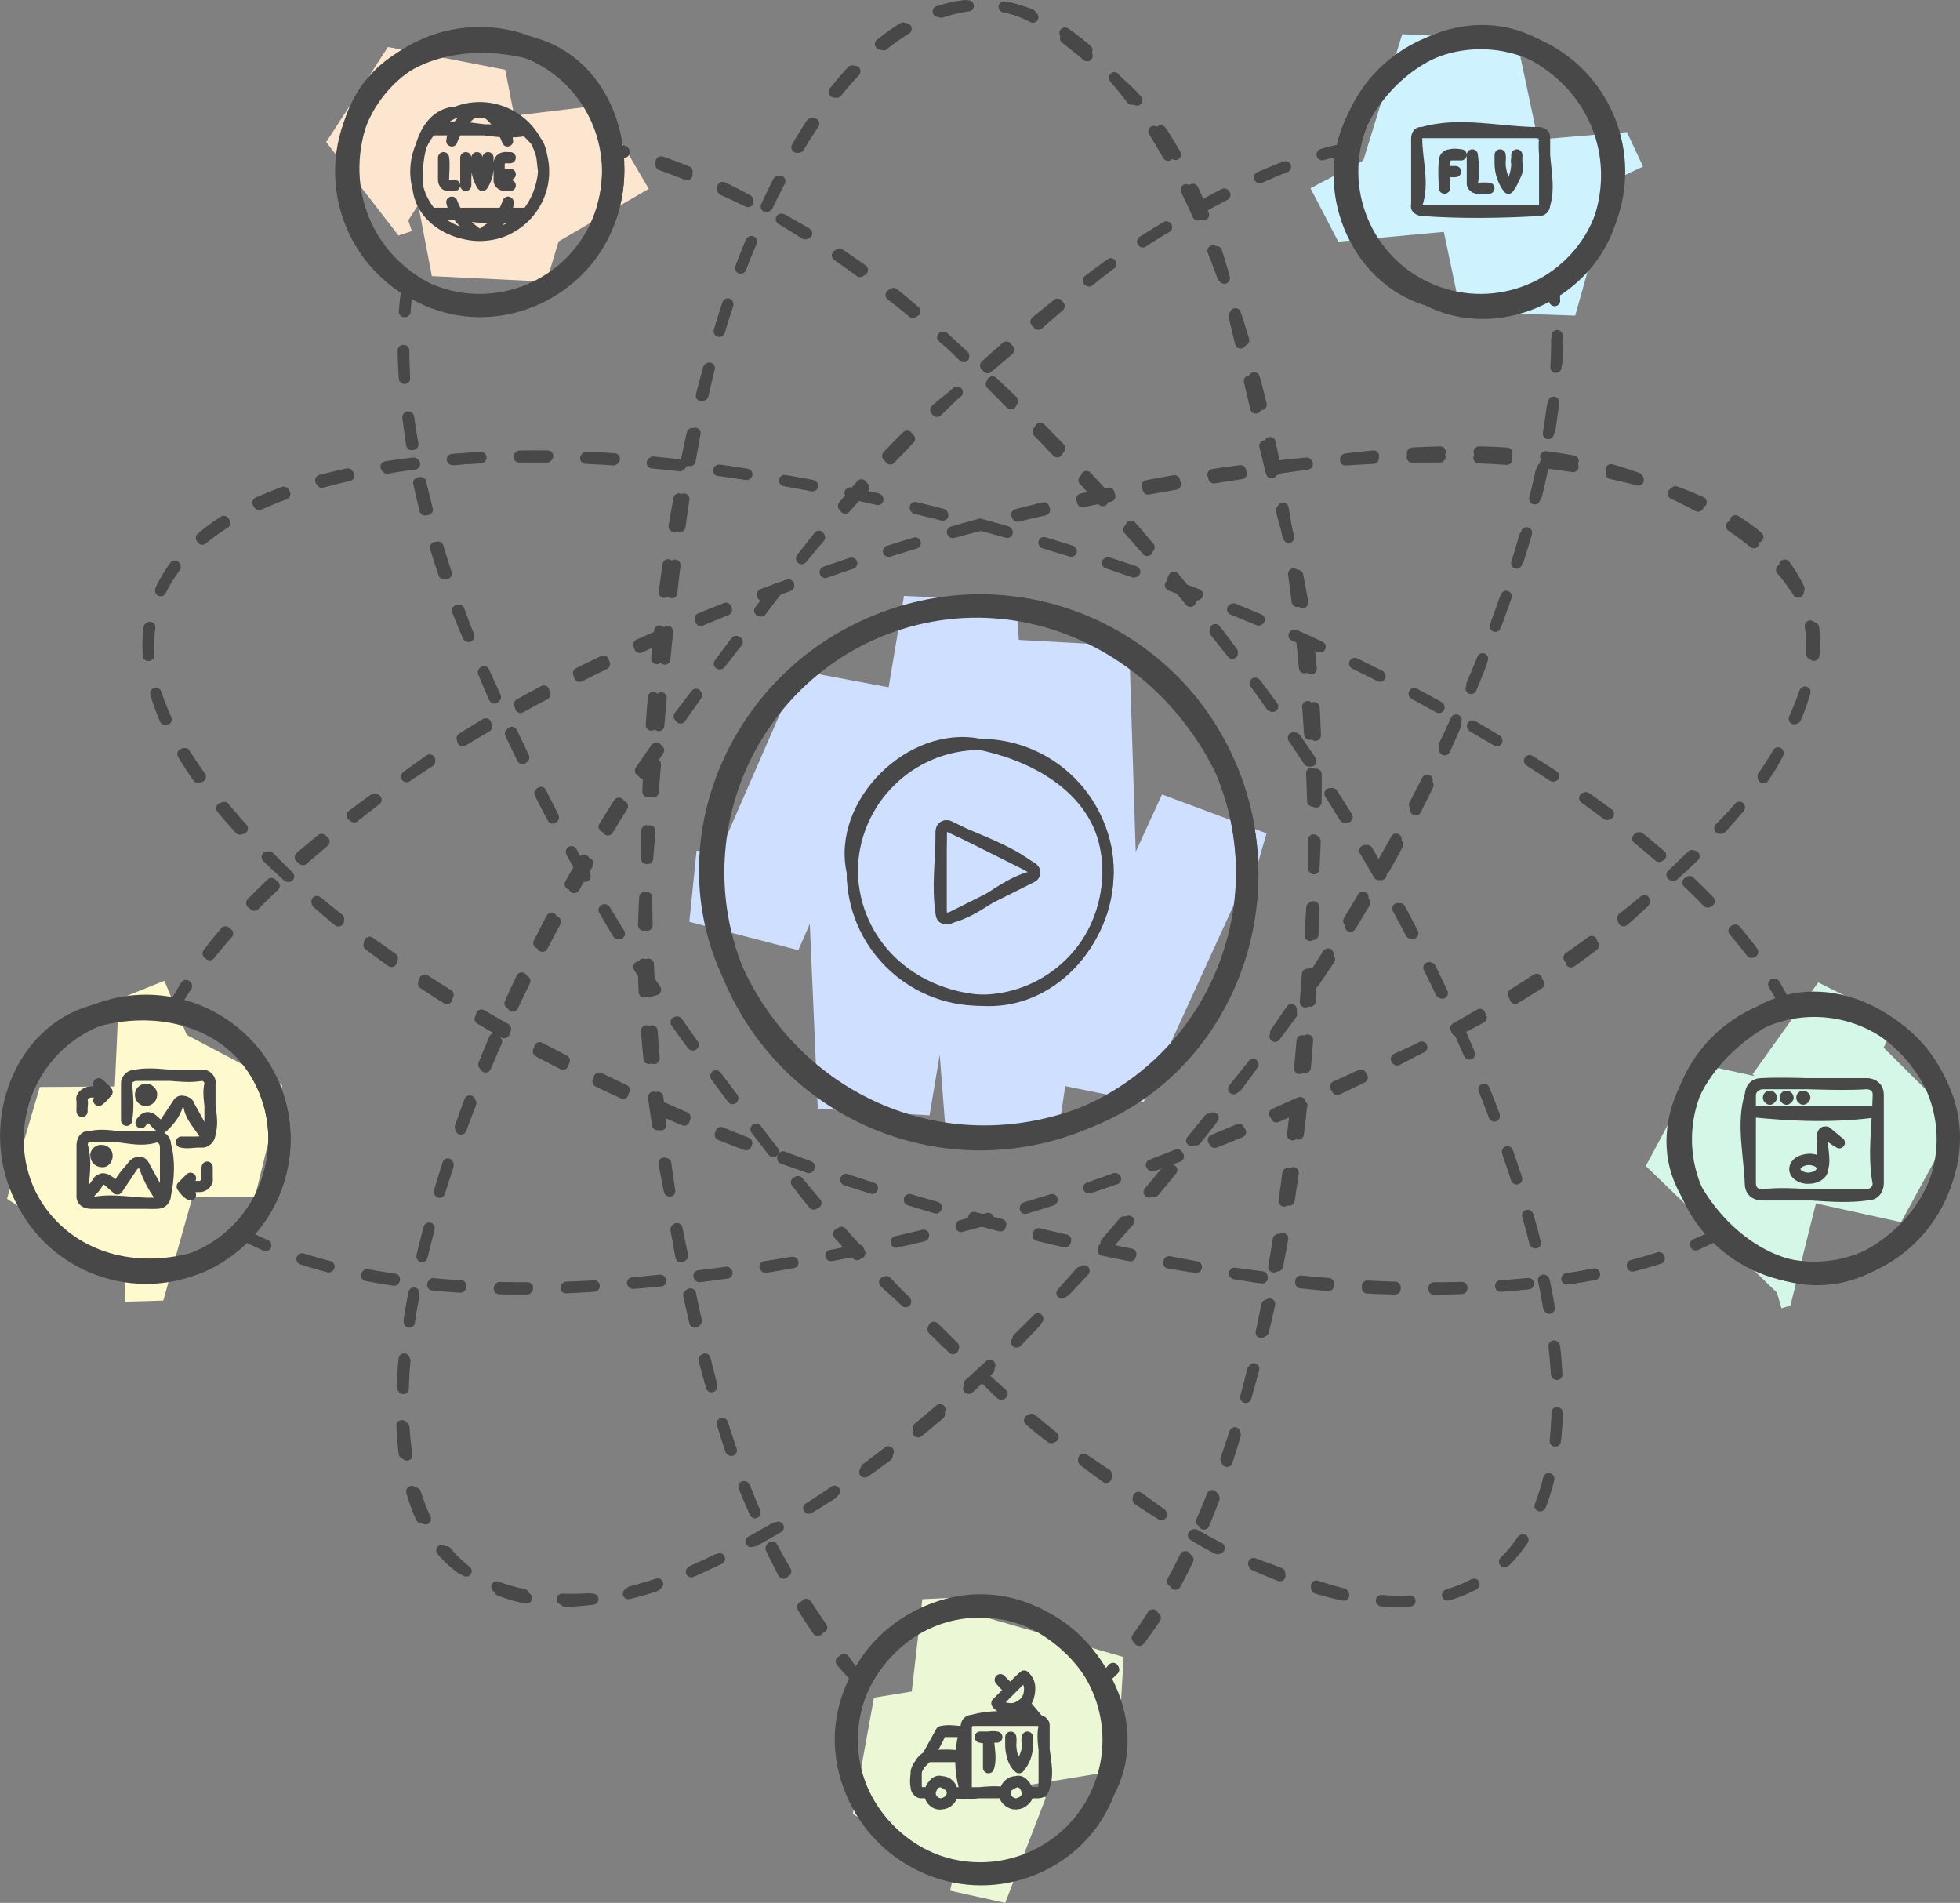 <?xml version="1.0" encoding="UTF-8" standalone="no"?>
<svg
   width="352.46"
   height="342.148"
   viewBox="0 0 352.46 342.148"
   style="clip-rule:evenodd;fill:none;fill-rule:evenodd;stroke:none;stroke-linecap:round;stroke-linejoin:round;stroke-miterlimit:1.5"
   version="1.1"
   id="svg968"
   sodipodi:docname="versatility.svg"
   inkscape:version="1.2.2 (b0a8486541, 2022-12-01)"
   xmlns:inkscape="http://www.inkscape.org/namespaces/inkscape"
   xmlns:sodipodi="http://sodipodi.sourceforge.net/DTD/sodipodi-0.dtd"
   xmlns="http://www.w3.org/2000/svg"
   xmlns:svg="http://www.w3.org/2000/svg">
  <rect x="0" y="0" width="352.46" height="342.148" fill="#808080" stroke="none"/>
  <defs
     id="defs972" />
  <sodipodi:namedview
     id="namedview970"
     pagecolor="#ffffff"
     bordercolor="#666666"
     borderopacity="1.0"
     inkscape:showpageshadow="2"
     inkscape:pageopacity="0.0"
     inkscape:pagecheckerboard="0"
     inkscape:deskcolor="#d1d1d1"
     showgrid="false"
     inkscape:zoom="1.8822674"
     inkscape:cx="344.53127"
     inkscape:cy="269.62162"
     inkscape:window-width="3838"
     inkscape:window-height="2110"
     inkscape:window-x="2560"
     inkscape:window-y="24"
     inkscape:window-maximized="1"
     inkscape:current-layer="svg968" />
  <g
     id="g-root--1.cu_sy_1q5qo3jzke4ni-fill"
     data-item-order="-120245"
     transform="translate(184.465,106)"
     style="isolation:isolate;mix-blend-mode:normal" />
  <g
     id="g-root-live_v3msn3zjt1jb-fill"
     data-item-order="0"
     transform="translate(232,124)"
     style="isolation:isolate;mix-blend-mode:normal" />
  <g
     id="g-root-flv_94m4qnzu3u33-fill"
     data-item-order="0"
     transform="translate(412,124)"
     style="isolation:isolate;mix-blend-mode:normal" />
  <g
     id="g-root-sync_1urrv5rztsmbk-fill"
     data-item-order="0"
     transform="translate(310,238)"
     style="isolation:isolate;mix-blend-mode:normal" />
  <g
     id="g-root-live_8xs873zk1fyf-fill"
     data-item-order="0"
     transform="translate(172,298)"
     style="isolation:isolate;mix-blend-mode:normal" />
  <g
     id="g-root-musi_23wjjztws8x-fill"
     data-item-order="0"
     transform="translate(472,298)"
     style="isolation:isolate;mix-blend-mode:normal" />
  <g
     id="g-root-van_2rp1bzkba4p-fill"
     data-item-order="0"
     transform="translate(322,406)"
     style="isolation:isolate;mix-blend-mode:normal" />
  <g
     id="g-root-tf_18n68vzztskjr-stroke"
     data-item-order="-365256"
     transform="translate(-8,-8)"
     style="isolation:isolate;mix-blend-mode:normal" />
  <g
     id="g1526"
     transform="translate(-167.741,-115.152)">
    <g
       id="g-root-0.cu_sy_1lqjn27zke29z-fill"
       data-item-order="-120242"
       transform="translate(286,214)"
       style="isolation:isolate;mix-blend-mode:normal">
      <g
         id="0.cu_sy_1lqjn27zke29z-fill"
         stroke="none"
         fill="#cedfff">
        <g
           id="g831">
          <path
             d="M 106.6,61 109.5,51 90.7,44 87.4,55.5 Z M 90.7,44 67.2,95.2 87.4,99.3 109.5,51 Z m -3.3,55.3 -2.6,-82 -20,-1.1 2.4,79 z m -22.6,-83.1 -13,88.4 20.2,0.7 12.8,-88 z M 72,105.3 64.4,9.2 44.3,8.3 51.8,104.6 Z M 44.3,8.3 28.8,100.5 48.9,101.7 64.4,9.2 Z m 4.6,93.4 -3.3,-76.2 -20.2,-3.8 3.4,78.8 z M 25.4,21.7 5.7,66.9 25.3,72 45.6,25.5 Z M 25.3,72 26.9,56 7,54.1 5.7,66.9 Z"
             fill-rule="nonzero"
             id="path829" />
        </g>
      </g>
    </g>
    <g
       id="g-root-5.cu_sy_v493enzke2a0-fill"
       data-item-order="-120238"
       transform="translate(220,112)"
       style="isolation:isolate;mix-blend-mode:normal">
      <g
         id="5.cu_sy_v493enzke2a0-fill"
         stroke="none"
         fill="#fde6cf">
        <g
           id="g837">
          <path
             d="m 15.5,25.7 -9.1,3 13,16.8 2.4,-0.8 z m 3.9,19.8 19.2,-29.8 -21.1,-4.1 -11.1,17.1 z m -1.9,-33.9 7.9,41.2 20.6,1 -7.4,-38.1 z m 28.5,42.2 9.6,-31.7 -21.7,2.6 -8.5,28.1 z m -12.1,-29.1 13.2,22.5 17.3,-10.1 -8.8,-15 z"
             fill-rule="nonzero"
             id="path835" />
        </g>
      </g>
    </g>
    <g
       id="g-root-4.cu_sy_hssl1bzke3ux-fill"
       data-item-order="-120234"
       transform="translate(160,286)"
       style="isolation:isolate;mix-blend-mode:normal">
      <g
         id="4.cu_sy_hssl1bzke3ux-fill"
         stroke="none"
         fill="#fff9ce">
        <g
           id="g843">
          <path
             d="m 30.3,63.2 6.8,-0.2 5.7,-20.2 -13,0.4 z m 12.5,-20.4 -27.9,-18.2 -5.9,20.1 28.1,18.3 z m -33.8,1.9 44.6,-0.4 4.9,-20 -43.6,0.3 z m 49.5,-20.4 -29.4,-15.5 -1,22.1 25.5,13.4 z m -30.4,6.6 16.8,-7 -7.6,-18.4 -8.2,3.3 z"
             fill-rule="nonzero"
             id="path841" />
        </g>
      </g>
    </g>
    <g
       id="g-root-3.cu_sy_dcz2wvzke4n6-fill"
       data-item-order="-120230"
       transform="translate(310,394)"
       style="isolation:isolate;mix-blend-mode:normal">
      <g
         id="3.cu_sy_dcz2wvzke4n6-fill"
         stroke="none"
         fill="#ecf7d5">
        <g
           id="g849">
          <path
             d="m 28.6,61.1 9.9,2.2 7.3,-18.9 -12.9,-2.8 z m 17.2,-16.7 -30.9,-18 -3.8,20.9 27.4,16 z M 11.1,47.3 58.6,39.5 59.8,19.1 14.9,26.4 Z M 59.8,19.1 23.6,8.7 21.3,28.8 58.6,39.5 Z M 21.3,28.8 35.1,28.1 34.1,8.2 23.6,8.7 Z"
             fill-rule="nonzero"
             id="path847" />
        </g>
      </g>
    </g>
    <g
       id="g-root-2.cu_sy_4hyjr3zke2a3-fill"
       data-item-order="-120226"
       transform="translate(460,286)"
       style="isolation:isolate;mix-blend-mode:normal">
      <g
         id="2.cu_sy_4hyjr3zke2a3-fill"
         stroke="none"
         fill="#d5f7e8">
        <g
           id="g855">
          <path
             d="m 28.1,64.4 1.6,-0.5 5.6,-22.4 -12.7,3.7 z m 7.2,-22.9 -21.8,-21 -9.8,18.3 26,25.1 z M 3.7,38.8 49.6,48.9 59.6,30.6 13.5,20.5 Z M 59.6,30.6 34.7,5.8 22.9,22.3 49.6,48.9 Z m -36.7,-8.3 17,8.4 8.9,-17.9 -14.1,-7 z"
             fill-rule="nonzero"
             id="path853" />
        </g>
      </g>
    </g>
    <g
       id="g-root-1.cu_sy_251mnzke32c-fill"
       data-item-order="-120222"
       transform="translate(400,112)"
       style="isolation:isolate;mix-blend-mode:normal">
      <g
         id="1.cu_sy_251mnzke32c-fill"
         stroke="none"
         fill="#cef3ff">
        <g
           id="g861">
          <path
             d="m 3.4,37 5,9.6 21.6,-2 -8.9,-16.9 z m 26.6,7.6 10.5,-34.3 -20.6,-1 -11.5,37.3 z m -10.1,-35.3 10.5,49.9 20.6,0.7 -10.5,-49.6 z m 31.1,50.6 9.3,-33 -21.3,1.8 -8.6,30.5 z m -12,-31.2 6.1,12.9 18.1,-8.5 -2.9,-6.2 z"
             fill-rule="nonzero"
             id="path859" />
        </g>
      </g>
    </g>
    <g
       id="g-root--1.cu_sy_1q5qo3jzke4ni-stroke"
       data-item-order="-120245"
       transform="translate(184.465,106)"
       style="isolation:isolate;mix-blend-mode:normal">
      <g
         id="-1.cu_sy_1q5qo3jzke4ni-stroke"
         fill="none"
         stroke-linecap="round"
         stroke-linejoin="round"
         stroke-miterlimit="4"
         stroke="#484848"
         stroke-width="2"
         stroke-dasharray="5, 7">
        <g
           id="g876">
          <path
             d="m 137.935,311.6 c -6,-8.6 -13.7,-18.6 -19.7,-32.3 -6.4,-14.8 -10,-33.4 -14.1,-53.6 -3.8,-18.2 -6.4,-38.6 -4.6,-59.7 3.5,-41.7 5.9,-79.9 16.6,-107.8 11.4,-29.5 26.4,-47.3 43.4,-48.2 8.8,-0.5 15.8,6.3 24.7,13.8 8.9,7.4 15.6,21.3 19.8,37.5 3.3,13 6.3,27.8 10.7,43.4 5.1,18.4 5.9,39.6 4.8,61.3 -1.9,35.2 -5.2,67.5 -12.1,93.9 -6,23.2 -14.9,42 -26.3,51.7 m 44.8,-275.8 c -10.4,1.7 -21.9,7.8 -34.8,15.3 -11.9,7 -22.6,18.4 -36,28.8 -16.4,12.7 -29.1,32.1 -44.1,50.8 -28.9,36 -45.1,75.4 -52.2,105.7 -6.1,26.3 -4.3,48.1 9,55.8 6.5,3.8 14,5.1 23.3,4.3 11.4,-0.9 24.2,-8.2 38.8,-16.9 13.6,-8.2 27.9,-19.9 41.4,-34.7 12,-13.2 24.2,-28 36.7,-43.6 20.2,-25.1 33.8,-52.2 42.9,-76.2 9.8,-25.9 14.2,-48.6 11.5,-64.9 m -205.8,0 c -2.3,16.7 0.4,40.6 12.2,66.5 10.4,23 22.9,49.8 42.2,74.6 11.5,14.8 21.5,30.1 34.3,41.1 11.1,9.6 19.7,20.9 30.4,27.6 11.4,7 20.4,15.6 30.3,19.3 9.4,3.4 17.5,6.8 24.9,7.6 8,0.8 14.9,-0.7 20.3,-4.7 14.5,-10.8 15.8,-37.2 5,-70.4 -9,-27.4 -24.4,-60.1 -48.2,-91.1 -17.8,-23.3 -36.9,-43.2 -54.1,-60 -21.1,-20.4 -44,-29.8 -60.8,-34.9 m -66.6,195.1 c 14.7,7.9 38.1,11.7 66.2,9.3 25.5,-2.1 55.1,-6.8 85.3,-17.1 22.1,-7.6 42.1,-17.1 60.4,-25.4 17.1,-7.8 31.7,-17.5 42.1,-27.9 9.3,-9.3 18.4,-16.8 22.6,-25.4 4.8,-9.9 8.9,-19.2 4.8,-26.6 -5.1,-9.3 -13.8,-15.7 -27.8,-21.7 -14.2,-6.1 -34.8,-7.1 -57.4,-4.1 -24.5,3.3 -52.7,7.7 -81.7,16.9 -33.2,10.6 -63.2,23.9 -84.8,40 -19.6,14.6 -34.5,28.4 -41.9,41.6 m 290.4,0 c -6.8,-14.1 -22.3,-29.3 -43.9,-43 -22.4,-14.2 -50.5,-28.6 -82.8,-38.6 -41.4,-12.8 -80.6,-19.7 -110.9,-17.3 -29.8,2.4 -50.4,10.7 -56,26.2 -5.2,14.6 6.2,32.1 26.1,50.9 22.6,21.2 60,40.9 103.8,54.4 20.8,6.4 41.1,10.9 59.9,14.3 21.1,4 40.7,4.3 57,2.6 14.1,-1.5 25.7,-4.6 34.6,-9.1"
             id="path872" />
          <path
             d="M 137.924,311.575 C 115.465,289.021 99.535,232.348 99.535,166 c 0,-86.156 26.863,-156 60,-156 33.137,0 60,69.844 60,156 0,66.348 -15.931,123.022 -38.389,145.575 M 225.901,35.829 c -31.375,6.064 -76.614,42.196 -114.908,94.904 -50.641,69.702 -69.962,141.996 -43.153,161.474 26.808,19.477 89.594,-21.238 140.235,-90.939 39.297,-54.087 59.734,-109.736 54.392,-141.055 m -205.865,0.002 c -5.34,31.32 15.097,86.967 54.392,141.052 50.641,69.702 113.427,110.417 140.236,90.94 26.808,-19.477 7.488,-91.772 -43.154,-161.474 C 169.781,78.024 124.541,41.891 93.166,35.828 M 26.564,230.911 c 27.907,15.081 87.509,12.948 151.511,-7.847 81.94,-26.624 140.064,-73.755 129.824,-105.27 -10.24,-31.515 -84.966,-35.481 -166.906,-8.857 -63.148,20.518 -112.152,53.216 -126.62,81.56 m 290.321,-0.002 c -14.469,-28.343 -63.472,-61.04 -126.619,-81.558 -81.94,-26.624 -156.666,-22.658 -166.906,8.857 -10.24,31.515 47.884,78.646 129.824,105.27 64.002,20.796 123.604,22.929 151.511,7.847"
             id="path874" />
        </g>
      </g>
    </g>
    <g
       id="g-root-0.cu_sy_1lqjn27zke29z-stroke"
       data-item-order="-120242"
       transform="translate(286,214)"
       style="isolation:isolate;mix-blend-mode:normal">
      <g
         id="0.cu_sy_1lqjn27zke29z-stroke"
         fill="none"
         stroke-linecap="round"
         stroke-linejoin="round"
         stroke-miterlimit="4"
         stroke="#484848"
         stroke-width="4">
        <g
           id="g884">
          <path
             d="m 102.3,39.6 c 10.2,24.5 -1.1,53.5 -25.9,62.7 -24.9,9.2 -51.3,-2 -62.7,-25.9 C 2.2,52.5 15,23.5 39.6,13.7 64.2,3.8 90.8,15.8 102.3,39.6"
             id="path880" />
          <path
             d="M 102.335,39.636 C 112.477,64.121 100.849,92.192 76.364,102.335 51.879,112.477 23.808,100.849 13.665,76.364 3.523,51.879 15.151,23.808 39.636,13.665 64.121,3.523 92.192,15.151 102.335,39.636 Z"
             id="path882" />
        </g>
      </g>
    </g>
    <g
       id="g-root-5.cu_sy_v493enzke2a0-stroke"
       data-item-order="-120238"
       transform="translate(220,112)"
       style="isolation:isolate;mix-blend-mode:normal">
      <g
         id="5.cu_sy_v493enzke2a0-stroke"
         fill="none"
         stroke-linecap="round"
         stroke-linejoin="round"
         stroke-miterlimit="4"
         stroke="#484848"
         stroke-width="4">
        <g
           id="g892">
          <path
             d="m 24.8,56.2 c -11.9,-5.8 -17.2,-18.8 -13,-31.4 4.3,-12.5 18.6,-16.3 31.4,-13 12.8,3.4 17.9,19.1 13,31.4 -4.9,12.3 -19.3,18.4 -31.4,13"
             id="path888" />
          <path
             d="m 24.818,56.167 c -12.243,-5.071 -18.056,-19.107 -12.985,-31.349 5.071,-12.243 19.107,-18.056 31.349,-12.985 12.243,5.071 18.056,19.107 12.985,31.349 -5.071,12.243 -19.107,18.056 -31.349,12.985 z"
             id="path890" />
        </g>
      </g>
    </g>
    <g
       id="g-root-4.cu_sy_hssl1bzke3ux-stroke"
       data-item-order="-120234"
       transform="translate(160,286)"
       style="isolation:isolate;mix-blend-mode:normal">
      <g
         id="4.cu_sy_hssl1bzke3ux-stroke"
         fill="none"
         stroke-linecap="round"
         stroke-linejoin="round"
         stroke-miterlimit="4"
         stroke="#484848"
         stroke-width="4">
        <g
           id="g900">
          <path
             d="m 43.2,56.2 c -12.8,3.7 -25.9,-0.9 -31.4,-13 -5.4,-12.1 0.2,-27.9 13,-31.4 12.8,-3.5 26.3,0.8 31.4,13 5,12.3 -0.8,26.3 -13,31.4"
             id="path896" />
          <path
             d="M 43.182,56.167 C 30.939,61.238 16.904,55.425 11.833,43.182 6.762,30.939 12.575,16.904 24.818,11.833 37.061,6.762 51.096,12.575 56.167,24.818 61.238,37.061 55.425,51.096 43.182,56.167 Z"
             id="path898" />
        </g>
      </g>
    </g>
    <g
       id="g-root-3.cu_sy_dcz2wvzke4n6-stroke"
       data-item-order="-120230"
       transform="translate(310,394)"
       style="isolation:isolate;mix-blend-mode:normal">
      <g
         id="3.cu_sy_dcz2wvzke4n6-stroke"
         fill="none"
         stroke-linecap="round"
         stroke-linejoin="round"
         stroke-miterlimit="4"
         stroke="#484848"
         stroke-width="4">
        <g
           id="g908">
          <path
             d="M 56.2,43.2 C 51.5,55.6 37,61.5 24.8,56.2 12.7,50.8 6.4,36.9 11.8,24.8 17.3,12.7 31.1,6.3 43.2,11.8 c 12,5.6 19.3,19.7 13,31.4"
             id="path904" />
          <path
             d="M 56.167,43.182 C 51.096,55.425 37.061,61.238 24.818,56.167 12.575,51.096 6.762,37.061 11.833,24.818 16.904,12.575 30.939,6.762 43.182,11.833 55.425,16.904 61.238,30.939 56.167,43.182 Z"
             id="path906" />
        </g>
      </g>
    </g>
    <g
       id="g-root-2.cu_sy_4hyjr3zke2a3-stroke"
       data-item-order="-120226"
       transform="translate(460,286)"
       style="isolation:isolate;mix-blend-mode:normal">
      <g
         id="2.cu_sy_4hyjr3zke2a3-stroke"
         fill="none"
         stroke-linecap="round"
         stroke-linejoin="round"
         stroke-miterlimit="4"
         stroke="#484848"
         stroke-width="4">
        <g
           id="g916">
          <path
             d="m 56.2,24.8 c 5.6,12 -1.1,25.5 -13,31.4 -11.9,5.8 -24.8,-1.5 -31.4,-13 -6.6,-11.5 1.4,-24.9 13,-31.4 11.6,-6.4 25.8,1 31.4,13"
             id="path912" />
          <path
             d="M 56.167,24.818 C 61.238,37.061 55.425,51.096 43.182,56.167 30.939,61.238 16.904,55.425 11.833,43.182 6.762,30.939 12.575,16.904 24.818,11.833 37.061,6.762 51.096,12.575 56.167,24.818 Z"
             id="path914" />
        </g>
      </g>
    </g>
    <g
       id="g-root-1.cu_sy_251mnzke32c-stroke"
       data-item-order="-120222"
       transform="translate(400,112)"
       style="isolation:isolate;mix-blend-mode:normal">
      <g
         id="1.cu_sy_251mnzke32c-stroke"
         fill="none"
         stroke-linecap="round"
         stroke-linejoin="round"
         stroke-miterlimit="4"
         stroke="#484848"
         stroke-width="4">
        <g
           id="g924">
          <path
             d="m 24.8,56.2 c -12.7,-3.7 -18.9,-19.6 -13,-31.4 6,-11.8 19.6,-19 31.4,-13 11.8,6 17.3,18.9 13,31.4 -4.3,12.5 -19.7,19.1 -31.4,13"
             id="path920" />
          <path
             d="m 24.818,56.167 c -12.243,-5.071 -18.056,-19.107 -12.985,-31.349 5.071,-12.243 19.107,-18.056 31.349,-12.985 12.243,5.071 18.056,19.107 12.985,31.349 -5.071,12.243 -19.107,18.056 -31.349,12.985 z"
             id="path922" />
        </g>
      </g>
    </g>
    <g
       id="g-root-live_v3msn3zjt1jb-stroke"
       data-item-order="0"
       transform="translate(232,124)"
       style="isolation:isolate;mix-blend-mode:normal">
      <g
         id="live_v3msn3zjt1jb-stroke"
         fill="none"
         stroke-linecap="round"
         stroke-linejoin="round"
         stroke-miterlimit="4"
         stroke="#484848"
         stroke-width="2">
        <g
           id="g930">
          <path
             d="M 33.5,22 C 33,27.8 29.2,32.8 23.4,33.4 17.7,34 11.4,30.6 10.9,24.8 10.3,19.1 12,11.6 17.8,11.3 23.6,11 28.4,12 32.1,16.5 33.3,18 33.2,20.1 33.5,22 M 27,16.5 c -0.1,-2.7 -2.6,-4.7 -5,-6 -2.2,1.6 -4.8,3.3 -5,6 m 0,11 c 0.5,2.6 2.9,4.4 5,6 2.2,-1.6 5.2,-3.3 5.1,-6 m -13.8,-13 c 5.5,-1.7 11.8,1.4 17.4,0 m -17.4,15 c 5.8,0 11.9,1.9 17.4,0 m -11.2,-5 c -0.1,-1.7 0.3,-3.4 0,-5 m 2,0 c 0,0.6 -0.1,1.1 0,1.7 0.3,1.1 0.3,2.4 1,3.3 0.2,-1.1 1.1,-2.1 1,-3.3 0,-0.6 -0.1,-1.1 0,-1.7 m -8,0 c 0.2,1.3 0,2.7 0,4 0,0.6 0.5,1.2 1,1 0.3,-0.1 0.7,0.1 1,0 m 10,0 c -0.3,-0.1 -0.7,0.1 -1,0 -0.5,-0.1 -1.1,-0.4 -1,-1 0.1,-1 -0.1,-2 0,-3 0.1,-0.5 0.5,-0.9 1,-1 0.3,-0.1 0.7,0.1 1,0 m -2,3 c 0.7,0 1.3,0.1 2,0 m 6,-0.5 C 33.499,27.794 29.184,32.682 23.434,33.401 17.685,34.121 12.299,30.448 10.869,24.832 9.44,19.217 12.414,13.416 17.808,11.299 23.202,9.182 29.328,11.411 32.1,16.5 c 0.921,1.687 1.402,3.578 1.4,5.5 z m -6.483,-5.5 c -0.934,-2.517 -2.706,-4.635 -5.017,-6 -2.311,1.365 -4.083,3.483 -5.017,6 m -0.001,11 c 0.935,2.516 2.707,4.635 5.018,6 2.421,-1.254 4.252,-3.409 5.1,-6 m -13.818,-13 h 17.436 m -17.436,15 H 30.718 M 19.5,24.5 v -5 m 2,0 v 1.7 c 5.38e-4,1.175 0.348,2.323 1,3.3 0.652,-0.977 0.999,-2.125 1,-3.3 v -1.7 m -8,0 v 4 c 0,0.552 0.448,1 1,1 h 1 m 10,0 h -1 c -0.552,0 -1,-0.448 -1,-1 v -3 c 0,-0.552 0.448,-1 1,-1 h 1 m -2,3 h 2"
             id="path928" />
        </g>
      </g>
    </g>
    <g
       id="g-root-flv_94m4qnzu3u33-stroke"
       data-item-order="0"
       transform="translate(412,124)"
       style="isolation:isolate;mix-blend-mode:normal">
      <g
         id="flv_94m4qnzu3u33-stroke"
         fill="none"
         stroke-linecap="round"
         stroke-linejoin="round"
         stroke-miterlimit="4"
         stroke="#484848"
         stroke-width="2">
        <g
           id="g936">
          <path
             d="m 11.5,15 c 6.7,-2 14,0 21,0 0,0 1.1,0 1,1 -0.4,4 1.2,8.2 0,12 0,0 0,0.9 -1,1 -7,0.4 -14,0.5 -21,0 0,0 -1.3,-0.1 -1,-1 1.4,-3.8 0,-8 0,-12 0,0 0,-1.2 1,-1 m 4,10 c -0.1,-1.7 -0.2,-3.4 0,-5 0.1,-0.5 0.5,-0.8 1,-1 0.6,-0.2 1.3,-0.1 2,0 m -3,3 c 0.7,-0.1 1.3,0.1 2,0 m 3,-3 c 0.2,1.7 0.4,3.4 0,5 -0.1,0.5 0.4,1 1,1 0.7,0 1.4,-0.1 2,0 m 5,-6 c 0.1,0.5 -0.2,1 0,1.5 0.6,1.5 -0.8,3 -1.5,4.5 -0.9,-1.4 -1.5,-2.9 -1.5,-4.5 0,-0.5 0.1,-1 0,-1.5 m -14,-4 h 21 c 0,0 1,0 1,1 v 12 c 0,0 0,1 -1,1 h -21 c 0,0 -1,0 -1,-1 V 16 c 0,0 0,-1 1,-1 m 4,10 v -5 c 0,-0.552 0.448,-1 1,-1 h 2 m -3,3 h 2 m 3,-3 v 5 c 0,0.552 0.448,1 1,1 h 2 m 5,-6 v 1.5 c 1e-6,1.623 -0.526,3.202 -1.5,4.5 -0.974,-1.298 -1.5,-2.877 -1.5,-4.5 L 25.5,19"
             id="path934" />
        </g>
      </g>
    </g>
    <g
       id="g-root-sync_1urrv5rztsmbk-stroke"
       data-item-order="0"
       transform="translate(310,238)"
       style="isolation:isolate;mix-blend-mode:normal">
      <g
         id="sync_1urrv5rztsmbk-stroke"
         fill="none"
         stroke-linecap="round"
         stroke-linejoin="round"
         stroke-miterlimit="4"
         stroke="#484848"
         stroke-width="2">
        <g
           id="g944">
          <path
             d="M 11,34 C 11.4,46.8 21.4,56 34,57 46.6,58 56.8,46.8 57,34 57.2,21.2 46.4,13.6 34,11 21.6,8.4 8.2,21.6 11,34 m 17.4,8.2 c -0.2,0.2 -0.6,0 -1,0 -0.2,0 -0.4,-0.4 -0.4,-0.8 C 26.2,36.6 27,31.6 27,26.6 c 0,-0.4 0.2,-0.6 0.4,-0.8 0.4,-0.2 0.8,-0.2 1,0 5,2.4 10.4,4 14.8,7.4 0.4,0.2 0.6,0.4 0.6,0.8 0,0.4 -0.2,0.8 -0.6,0.8 C 37.8,36.2 33.8,41 28.4,42.2"
             id="path940" />
          <path
             d="m 11,33.998 c 0,12.703 10.297,23 23,23 12.703,0 23,-10.297 23,-23 C 57,21.295 46.703,10.998 34,10.998 c -12.703,0 -23,10.297 -23,23 z m 17.448,8.276 C 28.138,42.429 27.77,42.413 27.475,42.231 27.18,42.049 27,41.727 27,41.38 V 26.616 c 1.1e-5,-0.347 0.18,-0.669 0.475,-0.851 0.295,-0.182 0.663,-0.198 0.973,-0.043 l 14.764,7.382 c 0.338,0.17 0.552,0.516 0.552,0.894 0,0.378 -0.214,0.724 -0.552,0.894 z"
             id="path942" />
        </g>
      </g>
    </g>
    <g
       id="g-root-live_8xs873zk1fyf-stroke"
       data-item-order="0"
       transform="translate(172,298)"
       style="isolation:isolate;mix-blend-mode:normal">
      <g
         id="live_8xs873zk1fyf-stroke"
         fill="none"
         stroke-linecap="round"
         stroke-linejoin="round"
         stroke-miterlimit="4"
         stroke="#484848"
         stroke-width="2">
        <g
           id="g950">
          <path
             d="m 14,24 c 0.6,0 1,0.4 1,1 0,0.6 -0.5,1.2 -1,1 -0.5,-0.2 -0.8,-0.5 -1,-1 -0.2,-0.5 0.5,-1.1 1,-1 m -2,-2.5 c 3.9,-0.9 8.3,1.4 12,0 0,0 1.1,0.1 1.5,1.5 0.8,2.9 0.6,6 0,9 0,0 0,1.4 -1.5,1.5 -4,0.2 -8.1,-1 -12,0 0,0 -1.7,0 -1.5,-1.5 0.3,-3 0.9,-6.1 0,-9 0,0 0,-1.7 1.5,-1.5 M 13.5,12 c 0.5,0.5 1.1,0.9 1.5,1.5 -0.5,0.5 -0.9,1.1 -1.5,1.5 M 15,13.5 c -1,-0.2 -2,-0.2 -3,0 -0.8,0.1 -1.8,0.7 -1.5,1.5 0.2,0.6 -0.1,1.3 0,2 M 30,32 C 29.4,31.7 28.9,31.1 28.5,30.5 29,30 29.7,29.6 30,29 m -1.5,1.5 c 1,0.2 2,-0.1 3,0 0.8,0.1 1.7,-0.7 1.5,-1.5 -0.2,-0.6 -0.1,-1.3 0,-2 m -7.9,6 c -1.5,-1.8 -2.7,-4 -3.4,-6.2 -0.2,-0.4 -0.6,-0.8 -1,-0.6 -0.4,0.1 -0.8,0.2 -1,0.5 -1.1,1.3 -2.4,2.6 -2.8,4.2 -0.5,-0.6 -1.1,-1.1 -1.8,-1.5 -0.3,-0.2 -0.6,-0.3 -0.9,-0.3 -0.3,0.1 -0.7,0.2 -0.8,0.5 -0.4,1.3 -2,2.1 -2.5,3.4 M 28.4,22.5 c 1.1,0.3 2.4,-0.1 3.6,0 0.8,0.1 1.3,-0.7 1.5,-1.5 0.9,-2.9 -0.7,-6.1 0,-9 0.2,-0.8 -0.7,-1.7 -1.5,-1.5 -3.9,0.7 -8.1,-0.8 -12,0 -0.8,0.2 -1.6,0.7 -1.5,1.5 0.2,2.2 0.4,4.4 0,6.6 M 22,13 c 0.6,0.1 1.1,0.5 1,1 -0.1,0.5 -0.5,0.9 -1,1 -0.5,0.1 -1,-0.4 -1,-1 0,-0.6 0.5,-0.9 1,-1 m 11.1,9 c -1.1,-2.1 -3.2,-3.9 -3.4,-6.2 -0.1,-0.4 -0.6,-0.5 -1,-0.6 -0.4,-0.2 -0.9,0.1 -1,0.5 -0.4,1.7 -1.6,3.1 -2.8,4.2 -0.8,-0.3 -1.2,-1 -1.8,-1.5 -0.2,-0.2 -0.6,-0.3 -0.9,-0.3 -0.3,0.1 -0.5,0.3 -0.8,0.5 -0.1,0.1 -0.2,0.3 -0.3,0.4 M 14,24 c 0.552,0 1,0.448 1,1 0,0.552 -0.448,1 -1,1 -0.552,0 -1,-0.448 -1,-1 0,-0.552 0.448,-1 1,-1 m -2,-2.5 h 12 c 0,0 1.5,0 1.5,1.5 v 9 c 0,0 0,1.5 -1.5,1.5 H 12 c 0,0 -1.5,0 -1.5,-1.5 v -9 c 0,0 0,-1.5 1.5,-1.5 M 13.5,12 15,13.5 13.5,15 M 15,13.5 h -3 c -0.828,0 -1.5,0.672 -1.5,1.5 v 2 M 30,32 28.5,30.5 30,29 m -1.5,1.5 h 3 c 0.828,1e-6 1.5,-0.672 1.5,-1.5 L 33,27 m -7.9,6.017 -3.442,-6.236 c -0.194,-0.358 -0.562,-0.588 -0.969,-0.606 -0.407,-0.018 -0.793,0.179 -1.018,0.518 L 16.851,30.936 15.116,29.411 C 14.871,29.196 14.546,29.093 14.221,29.129 13.897,29.165 13.602,29.336 13.41,29.6 L 10.9,33.017 M 28.359,22.5 H 32 c 0.828,0 1.5,-0.672 1.5,-1.5 L 33.5,12 c 10e-7,-0.828 -0.672,-1.5 -1.5,-1.5 H 20 c -0.828,0 -1.5,0.672 -1.5,1.5 v 6.6 M 22,13 c 0.552,0 1,0.448 1,1 0,0.552 -0.448,1 -1,1 -0.552,0 -1,-0.448 -1,-1 0,-0.552 0.448,-1 1,-1 m 11.1,9.017 -3.441,-6.236 C 29.465,15.423 29.097,15.193 28.69,15.175 28.283,15.157 27.897,15.353 27.672,15.693 L 24.852,19.936 23.116,18.411 C 22.871,18.196 22.546,18.093 22.221,18.129 21.897,18.165 21.602,18.336 21.41,18.6 l -0.313,0.426"
             id="path948" />
        </g>
      </g>
    </g>
    <g
       id="g-root-musi_23wjjztws8x-stroke"
       data-item-order="0"
       transform="translate(472,298)"
       style="isolation:isolate;mix-blend-mode:normal">
      <g
         id="musi_23wjjztws8x-stroke"
         fill="none"
         stroke-linecap="round"
         stroke-linejoin="round"
         stroke-miterlimit="4"
         stroke="#484848"
         stroke-width="2">
        <g
           id="g956">
          <path
             d="m 12.5,12 c 6.3,-0.3 12.7,0.4 19,0 0,0 2,0 2,2 -0.1,5.3 -1,10.8 0,16 0,0 0,1.7 -2,2 -6.3,0.9 -12.7,-0.8 -19,0 0,0 -1.9,0 -2,-2 -0.2,-5.3 -1.6,-10.9 0,-16 0,0 0,-1.6 2,-2 m -2,5 c 7.6,0.8 15.4,1.1 23,0 M 14,14.3 c 0.1,-0.1 0.3,0.1 0.3,0.2 -0.1,0.1 -0.2,0.2 -0.3,0.3 -0.1,0 -0.2,-0.2 -0.2,-0.3 -0.1,-0.1 0.1,-0.2 0.2,-0.2 m 3,0 c 0.1,0 0.3,0.1 0.3,0.2 -0.1,0.1 -0.2,0.2 -0.3,0.3 -0.1,0 -0.3,-0.2 -0.2,-0.3 0,-0.1 0.1,-0.3 0.2,-0.2 m 3,0 c 0.1,-0.1 0.2,0.1 0.3,0.2 0,0.1 -0.2,0.3 -0.3,0.3 -0.1,-0.1 -0.2,-0.2 -0.2,-0.3 -0.1,-0.1 0.1,-0.3 0.2,-0.2 m -1.5,13 c -0.1,0.9 1.1,1.8 2.5,1.7 1.4,-0.1 2.3,-0.8 2.5,-1.7 0.2,-0.9 -1.1,-1.8 -2.5,-1.7 -1.4,0.1 -2.4,0.8 -2.5,1.7 m 5,0 c 0.6,-1.9 -0.3,-4.1 0,-6.1 0,-0.2 0.1,-0.4 0.3,-0.5 0.2,0 0.4,-0.1 0.5,0.1 0.5,0.8 1.4,1.4 2.2,1.8 m -14,-10.596 h 19 c 0,0 2,0 2,2 v 16 c 0,0 0,2 -2,2 h -19 c 0,0 -2,0 -2,-2 v -16 c 0,0 0,-2 2,-2 m -2,5 h 23 M 14,14.254 c 0.138,0 0.25,0.112 0.25,0.25 0,0.138 -0.112,0.25 -0.25,0.25 -0.138,0 -0.25,-0.112 -0.25,-0.25 0,-0.138 0.112,-0.25 0.25,-0.25 m 3,0 c 0.138,0 0.25,0.112 0.25,0.25 0,0.138 -0.112,0.25 -0.25,0.25 -0.138,0 -0.25,-0.112 -0.25,-0.25 0,-0.138 0.112,-0.25 0.25,-0.25 m 3,0 c 0.138,0 0.25,0.112 0.25,0.25 0,0.138 -0.112,0.25 -0.25,0.25 -0.138,0 -0.25,-0.112 -0.25,-0.25 0,-0.138 0.112,-0.25 0.25,-0.25 m -1.5,13.062 c 0,0.932 1.119,1.687 2.5,1.687 1.381,0 2.5,-0.755 2.5,-1.687 0,-0.932 -1.119,-1.687 -2.5,-1.687 -1.381,0 -2.5,0.755 -2.5,1.687 m 5,-1e-6 v -6.122 c 7.3e-5,-0.194 0.112,-0.37 0.288,-0.453 C 23.964,20.659 24.171,20.686 24.32,20.81 l 2.18,1.819"
             id="path954" />
        </g>
      </g>
    </g>
    <g
       id="g-root-van_2rp1bzkba4p-stroke"
       data-item-order="0"
       transform="translate(322,406)"
       style="isolation:isolate;mix-blend-mode:normal">
      <g
         id="van_2rp1bzkba4p-stroke"
         fill="none"
         stroke-linecap="round"
         stroke-linejoin="round"
         stroke-miterlimit="4"
         stroke="#484848"
         stroke-width="2">
        <g
           id="g962">
          <path
             d="m 13,31.5 c -0.2,1.1 0.9,2.2 2,2 1.1,-0.2 2,-0.9 2,-2 0,-1.1 -1,-1.6 -2,-2 -1,-0.4 -1.8,0.9 -2,2 m 13.5,0 c -0.4,1 0.9,2.1 2,2 1.1,-0.2 2.2,-0.9 2,-2 -0.2,-1.1 -1,-2.4 -2,-2 -1,0.4 -2,0.9 -2,2 m -9.5,0 c 3.1,0.6 6.4,-0.6 9.5,0 m -13.5,0 c -0.5,0.1 -1,-0.1 -1.5,0 -0.5,0.1 -0.9,-0.5 -1,-1 -0.2,-0.8 -0.1,-1.7 0,-2.5 -0.1,-0.6 0.4,-1.1 0.7,-1.7 0.3,-0.6 0.8,-1 1.3,-1.3 1,-1.4 1.8,-2.9 2.5,-4.5 1.5,-0.4 3,0.1 4.5,0 m 0,11 c -1.4,-3.8 -1.2,-8.2 0,-12 0.2,-0.5 0.5,-0.9 1,-1 3.8,-1.1 8.1,-0.7 12,0 0.5,0.1 1.1,0.4 1,1 -0.8,3.6 1.3,7.6 0,11 -0.2,0.5 -0.5,1 -1,1 -0.7,-0.1 -1.3,0 -2,0 M 29.9,15.4 c -0.8,0.5 -1.5,1.1 -2.4,1 -1,-0.1 -2,-0.2 -2.5,-1 1.7,-1.6 3.2,-3.4 4.9,-4.9 0.7,0.6 1.1,1.5 1,2.4 -0.1,1 -0.2,2.1 -1,2.5 m 0,0 c 0.8,1.1 1.5,2.3 2.6,3.1 -1.6,-0.1 -3.3,-0.5 -4.9,0 0.8,-1.1 1.4,-2.2 2.3,-3.1 M 27.4,13 C 26.7,12.5 26.2,11.8 25.6,11.2 M 22,21.5 c 0.9,0.3 2,-0.3 3,0 m -1.5,0 c 0,1.8 0.6,3.8 0,5.5 m 7,-5.5 c -0.2,0.5 0,1 0,1.5 0,1.5 -0.8,2.7 -1.5,4 -1.1,-0.9 -1.4,-2.5 -1.5,-4 0,-0.5 0.1,-1 0,-1.5 m -15,3.5 c 2.3,-0.4 4.7,-0.3 7,0 M 13,31.49 c 0,1.105 0.895,2 2,2 1.105,0 2,-0.895 2,-2 0,-1.105 -0.895,-2 -2,-2 -1.105,0 -2,0.895 -2,2 m 13.5,0 c 0,1.105 0.895,2 2,2 1.105,0 2,-0.895 2,-2 0,-1.105 -0.895,-2 -2,-2 -1.105,0 -2,0.895 -2,2 m -9.5,0 h 9.5 m -13.5,0 h -1.5 c -0.552,0 -1,-0.448 -1,-1 V 28 c 0.035,-0.634 0.286,-1.237 0.71,-1.71 L 12.5,25 15,20.49 h 4.5 m 0,11 v -12 c 0,-0.552 0.448,-1 1,-1 h 12 c 0.552,0 1,0.448 1,1 v 11 c 0,0.552 -0.448,1 -1,1 h -2 M 29.89,15.38 c -0.644,0.649 -1.521,1.014 -2.435,1.014 -0.914,0 -1.791,-0.365 -2.435,-1.014 l 4.87,-4.87 c 0.649,0.644 1.014,1.521 1.014,2.435 0,0.914 -0.365,1.791 -1.014,2.435 z m -1e-6,0 L 32.5,18.49 H 27.63 Z M 27.44,12.97 25.63,11.16 M 22,21.49 h 3 m -1.5,0 v 5.5 m 7,-5.5 V 23 c -0.006,1.47 -0.538,2.889 -1.5,4 -0.962,-1.111 -1.494,-2.53 -1.5,-4 v -1.5 m -15,3.49 h 7"
             id="path960" />
        </g>
      </g>
    </g>
  </g>
</svg>
